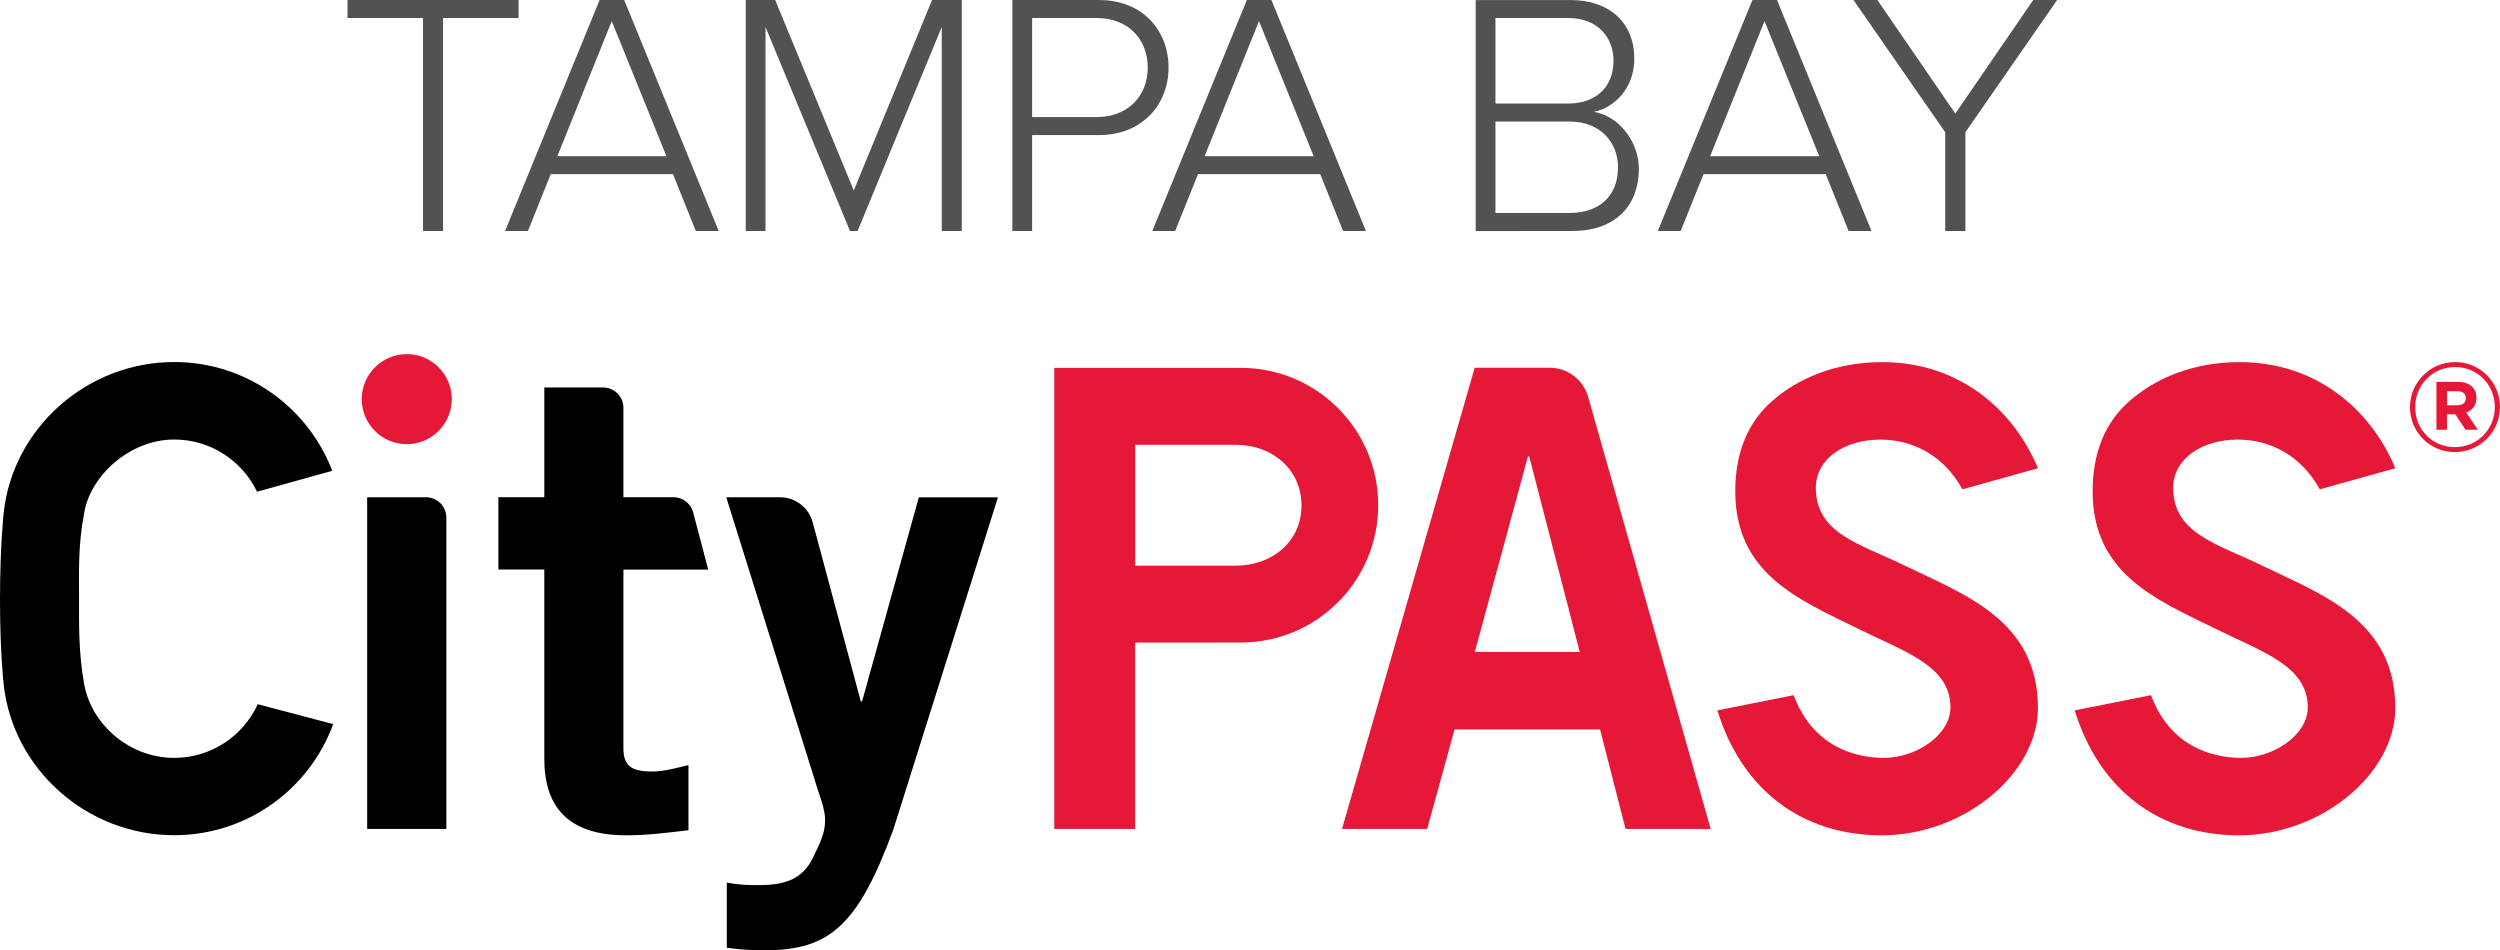 <?xml version="1.0" encoding="utf-8"?>
<!-- Generator: Adobe Illustrator 27.0.0, SVG Export Plug-In . SVG Version: 6.00 Build 0)  -->
<svg version="1.1" id="Layer_1" xmlns="http://www.w3.org/2000/svg" xmlns:xlink="http://www.w3.org/1999/xlink" x="0px" y="0px"
	 viewBox="0 0 492.36 187.13" style="enable-background:new 0 0 492.36 187.13;" xml:space="preserve">
<style type="text/css">
	.st0{fill:#E51937;}
	.st1{fill:#525252;}
</style>
<g>
	<path class="st0" d="M370.59,164.51c-15.74,0-27.58-9-32.36-24.6l15.03-3c3.69,9.99,11.88,12.35,17.75,12.35
		c6.37,0,13.12-4.51,13.12-9.95c0-8.21-9.01-10.93-18.56-15.66c-11.16-5.53-23.82-10.58-23.82-26.87c0-7.6,2.44-13.58,7.25-17.79
		c5.01-4.38,12.32-7.67,21.73-7.67c15.05,0,25.83,9.32,30.63,20.9l-14.87,4.15c-3.73-6.74-9.82-9.79-16.17-9.79
		c-6.85,0-12.7,3.63-12.7,9.51c0,9.02,8.79,11.06,17.38,15.24c11.74,5.72,26.36,10.75,26.36,28.1
		C401.35,152.35,386.84,164.51,370.59,164.51L370.59,164.51z"/>
	<path class="st0" d="M440.97,164.51c-15.74,0-27.58-9-32.37-24.6l15.03-3c3.7,9.99,11.88,12.35,17.75,12.35
		c6.37,0,13.12-4.51,13.12-9.95c0-8.21-9.01-10.93-18.55-15.66c-11.17-5.53-23.82-10.58-23.82-26.87c0-7.6,2.44-13.58,7.25-17.79
		c5.01-4.38,12.32-7.67,21.73-7.67c15.05,0,25.82,9.32,30.63,20.9l-14.87,4.15c-3.73-6.74-9.82-9.79-16.17-9.79
		c-6.85,0-12.7,3.63-12.7,9.51c0,9.02,8.79,11.06,17.38,15.24c11.74,5.72,26.36,10.75,26.36,28.1
		C471.73,152.35,457.22,164.51,440.97,164.51L440.97,164.51z"/>
	<path d="M107.2,97.92V76.31h11.57c2.21,0,4.01,1.8,4.01,4.01v17.6h9.86c1.76,0,3.31,1.15,3.83,2.83l3.01,11.43h-16.7v35.25
		c0,3.52,1.76,4.52,5.65,4.52c2.39,0,4.9-0.75,7.16-1.26v12.82c-4.27,0.5-8.04,1-12.31,1c-11.56,0-16.08-5.78-16.08-15.08v-37.26
		h-9.05V97.92H107.2L107.2,97.92z"/>
	<path d="M143.16,173.81c2.39,0.5,4.27,0.5,6.53,0.5c5.4,0,8.42-1.51,10.3-5.15c1.51-3.14,2.51-5.03,2.51-7.66
		c0-2.39-1.26-5.15-2.01-7.79l-17.46-55.78h10.58c3.02,0,5.67,2.03,6.45,4.95l9.47,35.26h0.25l11.18-40.2h15.58l-20.61,65.46
		c-6.91,18.72-12.44,23.75-25.25,23.75c-3.77,0-5.65-0.25-7.54-0.5V173.81L143.16,173.81z"/>
	<path class="st0" d="M290.43,72.42h14.74c3.54,0,6.64,2.35,7.61,5.75l24.13,85.09h-16.77l-5.02-19.6h-28.65l-5.4,19.6H264.3
		L290.43,72.42L290.43,72.42z M311.12,128.4l-9.95-38.51h-0.25l-10.46,38.51H311.12L311.12,128.4z"/>
	<path class="st0" d="M80.11,87.48c-4.89,0-8.87-3.98-8.87-8.87c0-4.89,3.98-8.87,8.87-8.87c4.89,0,8.87,3.98,8.87,8.87
		C88.97,83.5,85,87.48,80.11,87.48L80.11,87.48z"/>
	<path class="st0" d="M244.38,72.45h-36.75v90.8h15.93v-36.69h15.83v-0.02h4.99c14.94,0,27.05-12.11,27.05-27.05
		C271.43,84.56,259.32,72.45,244.38,72.45L244.38,72.45z M243.38,111.4l-19.81,0V87.6h19.81c7.15,0,12.94,4.82,12.94,11.96
		C256.31,106.7,250.52,111.4,243.38,111.4L243.38,111.4z"/>
	<path d="M34.31,149.26c-8.77,0-16.29-6.51-17.74-14.54c-1.13-6.37-1-11.98-1-16.81c0-4.83-0.23-10.51,1-16.81
		c1.16-7.36,8.96-14.54,17.74-14.54c7.12,0,13.36,4.14,16.32,10.28l14.81-4.12c-4.8-12.52-16.92-21.42-31.13-21.42
		c-17.2,0-31.8,13.02-33.59,29.74c0,0-0.72,6.47-0.72,17.02c0,10.54,0.72,16.69,0.72,16.69c1.79,16.72,16.39,29.74,33.59,29.74
		c14.38,0,26.64-9.11,31.31-21.88l-14.86-3.92C47.9,144.94,41.61,149.26,34.31,149.26L34.31,149.26z"/>
	<path d="M72.31,163.26V97.93h11.59c2.22,0,4.01,1.8,4.01,4.01v61.32H72.31L72.31,163.26z"/>
	<path class="st0" d="M483.47,89.04c-4.97,0-8.84-3.99-8.84-8.84c0-4.85,3.92-8.89,8.89-8.89c4.97,0,8.84,3.99,8.84,8.84
		C492.36,85,488.44,89.04,483.47,89.04L483.47,89.04z M483.52,72.29c-4.48,0-7.86,3.55-7.86,7.91c0,4.36,3.36,7.86,7.82,7.86
		c4.48,0,7.86-3.55,7.86-7.91C491.33,75.79,487.98,72.29,483.52,72.29L483.52,72.29z M485.7,81.25l2.3,3.38h-2.43l-2.01-3.04h-1.64
		v3.04h-2.08V75.2h4.19c2.25,0,3.7,1.15,3.7,3.11C487.73,79.85,486.9,80.81,485.7,81.25L485.7,81.25z M483.96,77.04h-2.03v2.77h2.08
		c1.05,0,1.62-0.56,1.62-1.37C485.62,77.5,484.99,77.04,483.96,77.04L483.96,77.04z"/>
	<path class="st1" d="M87.26,45.49V3.55h14.87V0H68.44v3.55h14.87v41.94H87.26L87.26,45.49z M141.55,45.49L122.93,0h-4.84
		L99.47,45.49h4.5l4.5-11.19h24.07l4.5,11.19H141.55L141.55,45.49z M131.25,30.76h-21.48l10.71-26.6L131.25,30.76L131.25,30.76z
		 M189.42,45.49V0h-5.86l-15.41,37.51L152.67,0h-5.8v45.49h3.89V5.32l16.64,40.17h1.5l16.57-40.17v40.17H189.42L189.42,45.49z
		 M203.27,45.49V26.6h13.16c8.66,0,13.71-6.14,13.71-13.3c0-7.16-4.98-13.3-13.71-13.3h-17.05v45.49H203.27L203.27,45.49z
		 M216.02,23.05h-12.75V3.55h12.75c6,0,10.02,4.02,10.02,9.75S222.02,23.05,216.02,23.05L216.02,23.05z M269.01,45.49L250.4,0h-4.84
		l-18.62,45.49h4.5l4.5-11.19h24.07l4.5,11.19H269.01L269.01,45.49z M258.72,30.76h-21.48l10.71-26.6L258.72,30.76L258.72,30.76z
		 M309.73,45.49c8.12,0,13.03-4.71,13.03-12.28c0-5.39-4.02-10.43-8.87-11.18c4.09-0.82,7.98-4.71,7.98-10.43
		c0-7.16-4.91-11.59-12.55-11.59h-18.69v45.49H309.73L309.73,45.49z M308.84,20.39h-14.32V3.55h14.32c5.86,0,8.93,3.82,8.93,8.46
		C317.78,16.71,314.71,20.39,308.84,20.39L308.84,20.39z M309.11,41.94h-14.59V23.94h14.59c6.34,0,9.55,4.37,9.55,9
		C318.66,38.46,315.12,41.94,309.11,41.94L309.11,41.94z M368.58,45.49L349.97,0h-4.84L326.5,45.49h4.5l4.5-11.19h24.07l4.5,11.19
		H368.58L368.58,45.49z M358.29,30.76H336.8l10.71-26.6L358.29,30.76L358.29,30.76z M387.07,45.49V26.05L405.14,0h-4.71
		l-15.34,22.37L369.74,0h-4.71l18.07,26.05v19.44H387.07L387.07,45.49z"/>
</g>
</svg>
